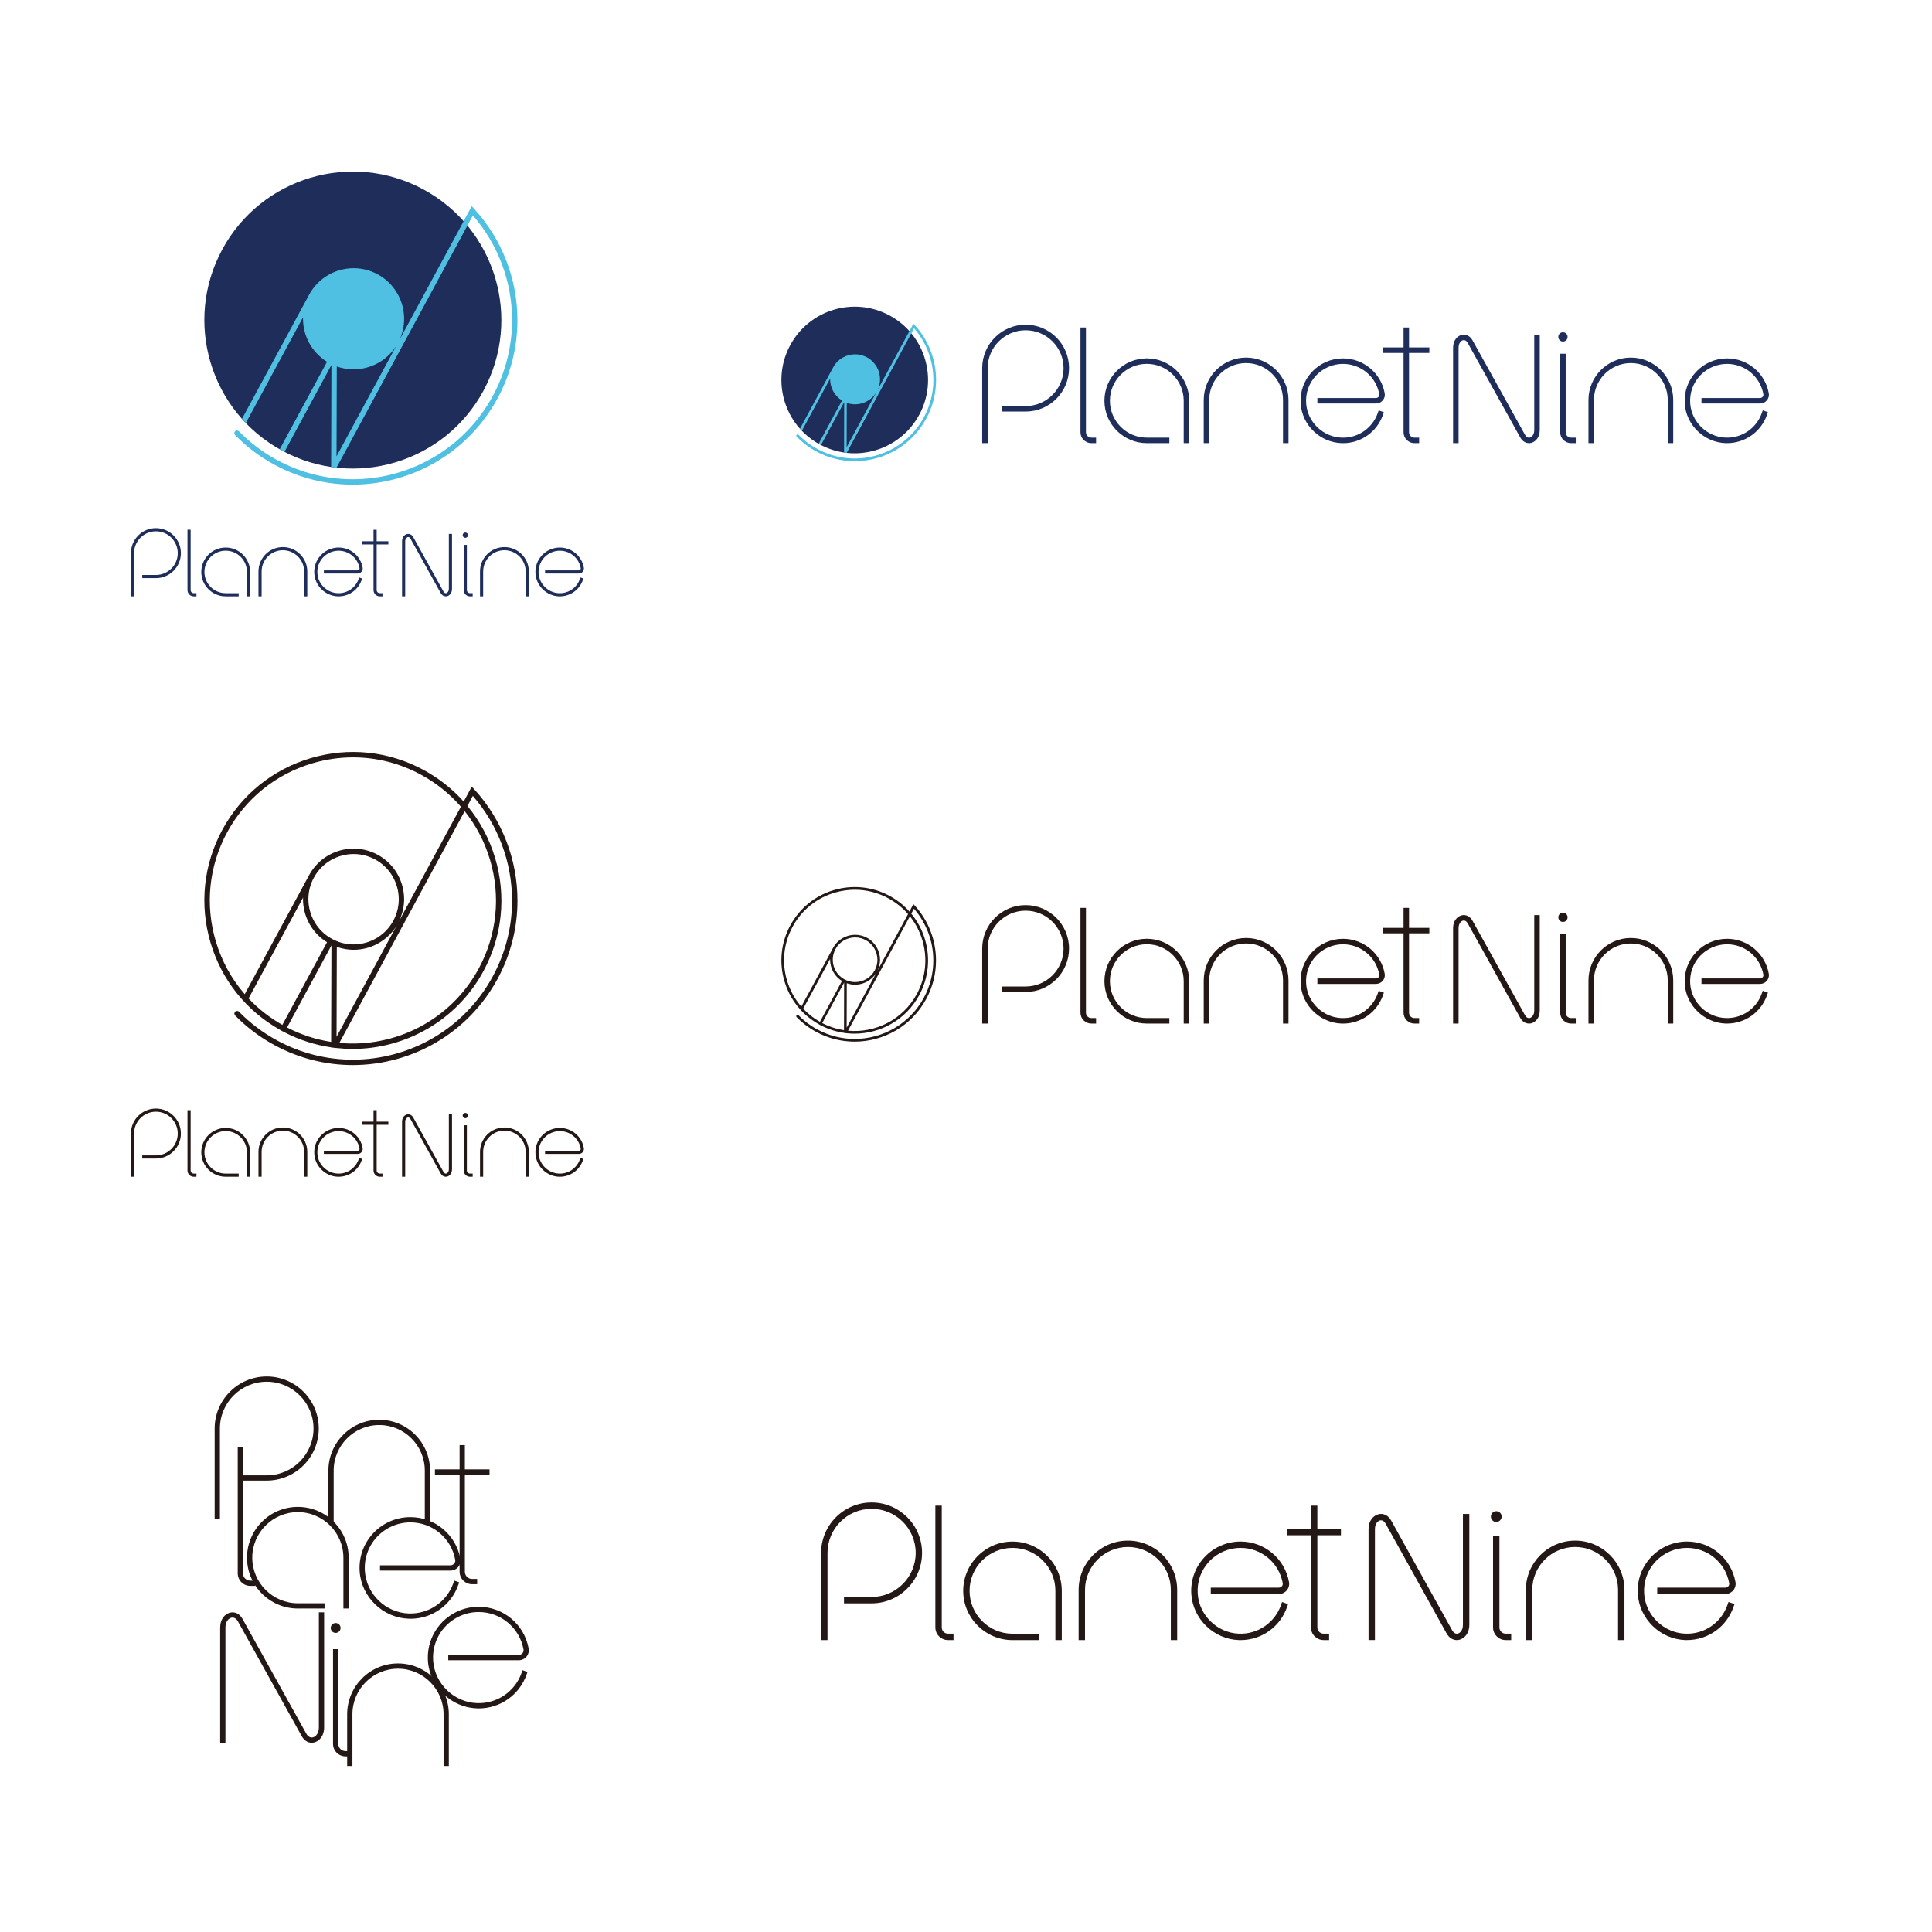 <?xml version="1.0" encoding="UTF-8"?>
<svg id="_レイヤー_3" data-name="レイヤー 3" xmlns="http://www.w3.org/2000/svg" viewBox="0 0 595.28 595.28">
  <defs>
    <style>
      .cls-1 {
        fill: #4fc0e2;
      }

      .cls-2 {
        fill: #231815;
      }

      .cls-3 {
        fill: #1e2d5a;
      }

      .cls-4 {
        fill: #fff;
      }
    </style>
  </defs>
  <rect class="cls-4" x="0" width="595.28" height="595.28"/>
  <g>
    <path class="cls-2" d="M67.76,468.01h-1.62v-27.86c0-8.84,7.2-16.04,16.04-16.04s16.04,7.19,16.04,16.04-7.19,16.04-16.04,16.04h-8.67v-1.62h8.67c7.95,0,14.42-6.47,14.42-14.42s-6.47-14.42-14.42-14.42-14.42,6.47-14.42,14.42v27.86Z"/>
    <path class="cls-2" d="M78.66,488.63h-1.56c-2.12,0-3.85-1.73-3.85-3.85v-39.02h1.62v39.02c0,1.23,1,2.23,2.23,2.23h1.56v1.62Z"/>
    <path class="cls-2" d="M107.43,495.61h-1.62v-15.66c0-7.74-6.3-14.04-14.04-14.04s-14.04,6.3-14.04,14.04,6.3,14.04,14.04,14.04h8.23v1.62h-8.23c-8.63,0-15.66-7.02-15.66-15.66s7.02-15.66,15.66-15.66,15.66,7.02,15.66,15.66v15.66Z"/>
    <path class="cls-2" d="M132.51,469.06h-1.62v-15.95c0-7.74-6.3-14.04-14.04-14.04s-14.04,6.3-14.04,14.04v15.95h-1.62v-15.95c0-8.63,7.02-15.66,15.66-15.66s15.66,7.02,15.66,15.66v15.95Z"/>
    <path class="cls-2" d="M147.02,488.12h-1.56c-2.12,0-3.85-1.73-3.85-3.85v-29.92h-7.6v-1.62h7.6v-7.48h1.62v7.48h7.6v1.62h-7.6v29.92c0,1.23,1,2.23,2.23,2.23h1.56v1.62Z"/>
    <path class="cls-2" d="M138.29,544.14h-1.62v-15.95c0-7.74-6.3-14.04-14.04-14.04s-14.04,6.3-14.04,14.04v15.95h-1.62v-15.95c0-8.63,7.02-15.66,15.66-15.66s15.66,7.02,15.66,15.66v15.95Z"/>
    <path class="cls-2" d="M147.48,526.38c-.17,0-.35,0-.52,0-7.92-.26-14.55-6.64-15.1-14.54-.3-4.4,1.18-8.58,4.17-11.79,2.95-3.16,7.12-4.98,11.45-4.98,7.59,0,14.07,5.41,15.41,12.88.16.88-.08,1.78-.66,2.47-.59.71-1.46,1.12-2.39,1.12h-21.72v-1.62h21.72c.44,0,.86-.2,1.15-.54.27-.33.39-.74.31-1.15-1.2-6.69-7.01-11.54-13.82-11.54-3.88,0-7.62,1.63-10.27,4.46-2.68,2.88-4.01,6.63-3.74,10.57.49,7.08,6.43,12.8,13.54,13.04,6.16.21,11.68-3.57,13.72-9.38l.27-.76,1.53.54-.27.76c-2.22,6.32-8.11,10.47-14.78,10.47Z"/>
    <path class="cls-2" d="M126.44,498.75c-.17,0-.35,0-.52,0-7.92-.26-14.55-6.64-15.1-14.54-.3-4.4,1.18-8.58,4.17-11.79,2.95-3.16,7.12-4.97,11.45-4.97,7.59,0,14.07,5.42,15.41,12.88.16.88-.08,1.78-.66,2.47-.59.71-1.46,1.12-2.38,1.12h-21.72v-1.62h21.72c.44,0,.86-.2,1.14-.54.28-.33.39-.74.31-1.15-1.2-6.69-7.01-11.54-13.82-11.54-3.88,0-7.62,1.63-10.27,4.46-2.68,2.88-4.01,6.63-3.74,10.58.49,7.08,6.43,12.8,13.54,13.03,6.18.2,11.68-3.57,13.72-9.38l.27-.76,1.53.54-.27.76c-2.22,6.32-8.11,10.47-14.78,10.47Z"/>
    <path class="cls-2" d="M96.05,536.98c-1.23,0-2.36-.73-3.08-2.03l-19.65-35.36c-.52-.93-1.26-1.34-2.07-1.14-.86.22-1.79,1.25-1.79,2.98v35.54h-1.62v-35.54c0-2.6,1.51-4.16,3-4.54,1.52-.39,3.01.34,3.88,1.91l19.65,35.36c.52.93,1.27,1.36,2.08,1.14.87-.22,1.8-1.26,1.8-3v-35.52h1.62v35.52c0,2.61-1.51,4.17-3.01,4.56-.27.07-.54.11-.81.11Z"/>
    <g>
      <path class="cls-2" d="M108.02,541.16h-1.56c-2.12,0-3.85-1.73-3.85-3.85v-29.18h1.62v29.18c0,1.23,1,2.23,2.23,2.23h1.56v1.62Z"/>
      <g>
        <circle class="cls-2" cx="103.42" cy="501.6" r=".71"/>
        <path class="cls-2" d="M103.42,503.12c-.84,0-1.52-.68-1.52-1.52s.68-1.52,1.52-1.52,1.52.68,1.52,1.52-.68,1.52-1.52,1.52ZM103.42,501.5c-.05,0-.1.04-.1.1,0,.11.19.11.19,0,0-.05-.04-.1-.1-.1Z"/>
      </g>
    </g>
  </g>
  <g>
    <path class="cls-2" d="M254.97,505.33h-1.97v-26.86c0-8.57,6.98-15.55,15.55-15.55s15.55,6.98,15.55,15.55-6.98,15.55-15.55,15.55h-8.5v-1.97h8.5c7.49,0,13.59-6.09,13.59-13.58s-6.09-13.58-13.59-13.58-13.58,6.09-13.58,13.58v26.86Z"/>
    <path class="cls-2" d="M293.79,505.33h-1.7c-2.14,0-3.89-1.75-3.89-3.89v-37.53h1.97v37.53c0,1.06.86,1.92,1.92,1.92h1.7v1.97Z"/>
    <path class="cls-2" d="M327.15,505.33h-1.97v-15.18c0-7.29-5.93-13.22-13.22-13.22s-13.22,5.93-13.22,13.22,5.93,13.22,13.22,13.22h8.08v1.97h-8.08c-8.37,0-15.18-6.81-15.18-15.18s6.81-15.18,15.18-15.18,15.19,6.81,15.19,15.18v15.18Z"/>
    <path class="cls-2" d="M362.72,505.33h-1.97v-15.46c0-7.29-5.93-13.22-13.22-13.22s-13.22,5.93-13.22,13.22v15.46h-1.97v-15.46c0-8.37,6.81-15.18,15.18-15.18s15.19,6.81,15.19,15.18v15.46Z"/>
    <path class="cls-2" d="M409.52,505.33h-1.7c-2.14,0-3.89-1.75-3.89-3.89v-28.41h-7.27v-1.97h7.27v-7.15h1.97v7.15h7.27v1.97h-7.27v28.41c0,1.06.86,1.92,1.92,1.92h1.7v1.97Z"/>
    <path class="cls-2" d="M500.52,505.33h-1.97v-15.46c0-7.29-5.93-13.22-13.22-13.22s-13.22,5.93-13.22,13.22v15.46h-1.97v-15.46c0-8.37,6.81-15.18,15.19-15.18s15.19,6.81,15.19,15.18v15.46Z"/>
    <path class="cls-2" d="M519.79,505.33c-.17,0-.34,0-.51,0-7.68-.25-14.11-6.45-14.64-14.1-.29-4.26,1.14-8.32,4.05-11.43,2.86-3.07,6.91-4.83,11.1-4.83,7.36,0,13.65,5.25,14.94,12.49.16.9-.09,1.83-.68,2.54-.61.72-1.5,1.14-2.44,1.14h-20.99v-1.97h20.99c.36,0,.7-.16.93-.44.13-.16.33-.48.25-.93-1.13-6.3-6.6-10.87-13.01-10.87-3.65,0-7.17,1.53-9.67,4.2-2.53,2.71-3.78,6.24-3.52,9.96.46,6.66,6.06,12.05,12.74,12.27,5.79.21,11-3.36,12.92-8.84l.32-.93,1.86.65-.33.93c-2.15,6.13-7.87,10.16-14.33,10.16Z"/>
    <path class="cls-2" d="M382.22,505.33c-.17,0-.34,0-.51,0-7.68-.25-14.11-6.45-14.64-14.1-.29-4.26,1.14-8.32,4.05-11.43,2.86-3.07,6.91-4.83,11.1-4.83,7.36,0,13.65,5.25,14.95,12.49.16.9-.09,1.83-.68,2.54-.61.72-1.5,1.14-2.44,1.14h-20.99v-1.97h20.99c.36,0,.7-.16.93-.44.13-.16.33-.48.25-.93-1.13-6.3-6.6-10.87-13.01-10.87-3.65,0-7.17,1.53-9.66,4.2-2.53,2.71-3.78,6.24-3.52,9.96.46,6.66,6.05,12.05,12.74,12.27,5.74.22,11-3.36,12.92-8.83l.32-.93,1.86.65-.33.93c-2.15,6.13-7.87,10.16-14.33,10.16Z"/>
    <path class="cls-2" d="M448.85,505.33c-1.25,0-2.4-.74-3.13-2.05l-18.79-33.82c-.44-.8-1.07-1.15-1.74-.99-.75.19-1.55,1.11-1.55,2.65v34.2h-1.97v-34.2c0-2.6,1.52-4.16,3.03-4.55,1.55-.4,3.06.34,3.95,1.94l18.79,33.82c.45.8,1.08,1.17,1.75.99.75-.19,1.56-1.11,1.56-2.66v-34.18h1.97v34.18c0,2.61-1.52,4.17-3.04,4.57-.28.07-.56.11-.83.11Z"/>
    <g>
      <path class="cls-2" d="M465.62,505.33h-1.7c-2.14,0-3.89-1.75-3.89-3.89v-28.12h1.97v28.12c0,1.06.86,1.92,1.92,1.92h1.7v1.97Z"/>
      <path class="cls-2" d="M461.02,468.94c-.92,0-1.66-.75-1.66-1.66s.75-1.66,1.66-1.66,1.66.75,1.66,1.66-.75,1.66-1.66,1.66Z"/>
    </g>
  </g>
  <g>
    <g>
      <path class="cls-3" d="M304.32,136.54h-1.69v-23.11c0-7.38,6-13.38,13.38-13.38s13.38,6,13.38,13.38-6,13.38-13.38,13.38h-7.32v-1.69h7.32c6.44,0,11.69-5.24,11.69-11.68s-5.24-11.68-11.69-11.68-11.69,5.24-11.69,11.68v23.11Z"/>
      <path class="cls-3" d="M337.72,136.54h-1.46c-1.85,0-3.35-1.5-3.35-3.35v-32.28h1.69v32.28c0,.91.74,1.66,1.66,1.66h1.46v1.69Z"/>
      <path class="cls-3" d="M366.41,136.54h-1.69v-13.06c0-6.27-5.1-11.37-11.37-11.37s-11.37,5.1-11.37,11.37,5.1,11.37,11.37,11.37h6.95v1.69h-6.95c-7.2,0-13.06-5.86-13.06-13.06s5.86-13.06,13.06-13.06,13.06,5.86,13.06,13.06v13.06Z"/>
      <path class="cls-3" d="M397.01,136.54h-1.69v-13.3c0-6.27-5.1-11.37-11.37-11.37s-11.37,5.1-11.37,11.37v13.3h-1.69v-13.3c0-7.2,5.86-13.06,13.06-13.06s13.06,5.86,13.06,13.06v13.3Z"/>
      <path class="cls-3" d="M437.27,136.54h-1.46c-1.85,0-3.35-1.5-3.35-3.35v-24.44h-6.25v-1.69h6.25v-6.15h1.69v6.15h6.25v1.69h-6.25v24.44c0,.91.74,1.66,1.65,1.66h1.46v1.69Z"/>
      <path class="cls-3" d="M515.55,136.54h-1.69v-13.3c0-6.27-5.1-11.37-11.37-11.37s-11.37,5.1-11.37,11.37v13.3h-1.69v-13.3c0-7.2,5.86-13.06,13.06-13.06s13.06,5.86,13.06,13.06v13.3Z"/>
      <path class="cls-3" d="M532.13,136.54c-.14,0-.29,0-.43,0-6.61-.22-12.14-5.55-12.6-12.13-.25-3.67.98-7.16,3.48-9.83,2.46-2.64,5.94-4.15,9.55-4.15,6.33,0,11.74,4.52,12.86,10.74.14.78-.07,1.57-.59,2.18-.52.62-1.29.98-2.1.98h-18.05v-1.69h18.05c.31,0,.6-.14.8-.37.11-.13.29-.41.22-.8-.97-5.42-5.68-9.35-11.19-9.35-3.14,0-6.17,1.32-8.32,3.61-2.17,2.33-3.25,5.37-3.03,8.56.39,5.73,5.21,10.37,10.96,10.55,4.98.18,9.46-2.89,11.11-7.6l.28-.8,1.6.56-.28.8c-1.85,5.27-6.77,8.74-12.33,8.74Z"/>
      <path class="cls-3" d="M413.79,136.54c-.15,0-.29,0-.44,0-6.61-.22-12.14-5.55-12.59-12.13-.25-3.67.98-7.16,3.48-9.83,2.46-2.64,5.94-4.15,9.55-4.15,6.33,0,11.74,4.52,12.86,10.74.14.78-.07,1.57-.59,2.18-.52.62-1.29.98-2.1.98h-18.05v-1.69h18.05c.31,0,.6-.14.8-.37.11-.13.29-.41.22-.8-.97-5.42-5.68-9.35-11.19-9.35-3.14,0-6.17,1.32-8.31,3.61-2.17,2.33-3.25,5.37-3.03,8.57.39,5.73,5.21,10.37,10.96,10.55,4.94.19,9.46-2.89,11.11-7.6l.28-.8,1.6.56-.28.8c-1.85,5.27-6.77,8.74-12.33,8.74Z"/>
      <path class="cls-3" d="M471.1,136.54c-1.07,0-2.07-.63-2.69-1.76l-16.17-29.09c-.38-.69-.92-.99-1.49-.85-.64.17-1.34.95-1.34,2.28v29.42h-1.69v-29.42c0-2.24,1.31-3.58,2.6-3.91,1.34-.34,2.63.29,3.4,1.67l16.16,29.09c.38.69.93,1,1.5.85.65-.17,1.35-.96,1.35-2.29v-29.41h1.69v29.41c0,2.25-1.31,3.59-2.61,3.93-.24.06-.48.09-.72.09Z"/>
      <g>
        <path class="cls-3" d="M485.53,136.54h-1.46c-1.85,0-3.35-1.5-3.35-3.35v-24.19h1.69v24.19c0,.91.74,1.66,1.65,1.66h1.46v1.69Z"/>
        <path class="cls-3" d="M481.57,105.24c-.79,0-1.43-.64-1.43-1.43s.64-1.43,1.43-1.43,1.43.64,1.43,1.43-.64,1.43-1.43,1.43Z"/>
      </g>
    </g>
    <g>
      <path class="cls-3" d="M283.22,127.82c-5.93,10.97-19.64,15.06-30.61,9.13-10.97-5.93-15.06-19.64-9.12-30.61,5.93-10.97,19.64-15.06,30.61-9.13,10.97,5.93,15.06,19.64,9.13,30.61h0Z"/>
      <path class="cls-1" d="M281.82,100.18l-.39-.43-1.79,3.33s0,0,0,0l-9.18,16.98c.47-1.02.69-2.11.69-3.18,0-2.73-1.46-5.38-4.03-6.78-.58-.31-1.19-.54-1.8-.7-.61-.15-1.24-.23-1.85-.23-2.73,0-5.38,1.46-6.77,4.04l-10.21,18.88c.19.22.39.43.59.63l8.7-16.1c0,.08,0,.15,0,.23,0,2.6,1.32,5.11,3.66,6.56l-7.19,13.3c.13.07.26.14.38.21.11.06.22.12.34.18l7.14-13.21-.04,15.52c.27.04.55.08.82.1l19.91-36.83s0,0,0,0l.83-1.54c3.86,4.43,5.96,10.12,5.96,15.94,0,3.89-.94,7.83-2.92,11.49-4.38,8.1-12.72,12.7-21.32,12.7-3.89,0-7.83-.94-11.49-2.92-2.2-1.19-4.15-2.68-5.81-4.38-.16-.16-.42-.16-.58,0-.16.16-.16.42,0,.58,1.72,1.76,3.73,3.3,6.01,4.53,3.78,2.05,7.86,3.02,11.88,3.02,8.9,0,17.51-4.76,22.04-13.13,2.05-3.78,3.02-7.86,3.02-11.88,0-6.21-2.32-12.28-6.57-16.92ZM260.86,137.81l.04-13.67c.83.29,1.69.44,2.54.44,2.56,0,5.05-1.29,6.5-3.56l-9.08,16.79Z"/>
    </g>
  </g>
  <g>
    <g>
      <path class="cls-3" d="M41.31,183.74h-.97v-13.31c0-4.25,3.46-7.7,7.7-7.7s7.7,3.46,7.7,7.7-3.46,7.7-7.7,7.7h-4.21v-.97h4.21c3.71,0,6.73-3.02,6.73-6.73s-3.02-6.73-6.73-6.73-6.73,3.02-6.73,6.73v13.31Z"/>
      <path class="cls-3" d="M60.54,183.74h-.84c-1.06,0-1.93-.86-1.93-1.93v-18.59h.97v18.59c0,.53.43.95.95.95h.84v.97Z"/>
      <path class="cls-3" d="M77.06,183.74h-.97v-7.52c0-3.61-2.94-6.55-6.55-6.55s-6.55,2.94-6.55,6.55,2.94,6.55,6.55,6.55h4v.97h-4c-4.15,0-7.52-3.37-7.52-7.52s3.37-7.52,7.52-7.52,7.52,3.37,7.52,7.52v7.52Z"/>
      <path class="cls-3" d="M94.68,183.74h-.97v-7.66c0-3.61-2.94-6.55-6.55-6.55s-6.55,2.94-6.55,6.55v7.66h-.97v-7.66c0-4.15,3.37-7.52,7.52-7.52s7.52,3.37,7.52,7.52v7.66Z"/>
      <path class="cls-3" d="M117.86,183.74h-.84c-1.06,0-1.93-.86-1.93-1.93v-14.07h-3.6v-.97h3.6v-3.54h.97v3.54h3.6v.97h-3.6v14.07c0,.53.43.95.95.95h.84v.97Z"/>
      <path class="cls-3" d="M162.94,183.74h-.97v-7.66c0-3.61-2.94-6.55-6.55-6.55s-6.55,2.94-6.55,6.55v7.66h-.97v-7.66c0-4.15,3.37-7.52,7.52-7.52s7.52,3.37,7.52,7.52v7.66Z"/>
      <path class="cls-3" d="M172.49,183.74c-.08,0-.17,0-.25,0-3.8-.12-6.99-3.19-7.25-6.99-.15-2.11.57-4.12,2-5.66,1.42-1.52,3.42-2.39,5.5-2.39,3.65,0,6.76,2.6,7.4,6.19.08.45-.04.91-.34,1.26-.3.36-.74.56-1.21.56h-10.4v-.97h10.4c.18,0,.35-.08.46-.22.06-.08.17-.24.13-.46-.56-3.12-3.27-5.38-6.44-5.38-1.81,0-3.55.76-4.79,2.08-1.25,1.34-1.87,3.09-1.74,4.93.23,3.3,3,5.97,6.31,6.08,2.87.1,5.45-1.67,6.4-4.38l.16-.46.92.32-.16.46c-1.07,3.04-3.9,5.03-7.1,5.03Z"/>
      <path class="cls-3" d="M104.34,183.74c-.08,0-.17,0-.25,0-3.81-.12-6.99-3.19-7.25-6.99-.15-2.11.57-4.12,2-5.66,1.42-1.52,3.42-2.39,5.5-2.39,3.65,0,6.76,2.6,7.4,6.19.08.45-.04.91-.34,1.26-.3.36-.74.56-1.21.56h-10.4v-.97h10.4c.18,0,.35-.08.46-.22.06-.08.17-.24.13-.46-.56-3.12-3.27-5.38-6.45-5.38-1.81,0-3.55.76-4.79,2.08-1.25,1.34-1.87,3.09-1.74,4.93.23,3.3,3,5.97,6.31,6.08,2.84.11,5.45-1.67,6.4-4.38l.16-.46.92.32-.16.46c-1.06,3.04-3.9,5.03-7.1,5.03Z"/>
      <path class="cls-3" d="M137.34,183.74c-.62,0-1.19-.36-1.55-1.01l-9.31-16.75c-.22-.4-.53-.57-.86-.49-.37.1-.77.55-.77,1.31v16.94h-.97v-16.94c0-1.29.75-2.06,1.5-2.25.77-.2,1.52.17,1.96.96l9.31,16.75c.22.4.54.58.87.49.37-.1.78-.55.78-1.32v-16.93h.97v16.93c0,1.29-.76,2.07-1.5,2.26-.14.04-.28.05-.41.05Z"/>
      <g>
        <path class="cls-3" d="M145.65,183.74h-.84c-1.06,0-1.93-.86-1.93-1.93v-13.93h.97v13.93c0,.53.43.95.95.95h.84v.97Z"/>
        <path class="cls-3" d="M143.37,165.71c-.45,0-.82-.37-.82-.82s.37-.82.82-.82.82.37.82.82-.37.82-.82.82Z"/>
      </g>
    </g>
    <g>
      <path class="cls-3" d="M148.97,120.38c-12.02,22.23-39.78,30.5-62.01,18.49-22.23-12.01-30.5-39.78-18.48-62,12.01-22.23,39.78-30.51,62-18.49,22.22,12.02,30.5,39.78,18.48,62h0Z"/>
      <path class="cls-1" d="M146.13,64.39l-.79-.87-3.62,6.75s0,0,0,0l-18.6,34.4c.94-2.07,1.4-4.27,1.4-6.43,0-5.54-2.96-10.9-8.17-13.73-1.18-.63-2.4-1.1-3.64-1.41-1.24-.31-2.5-.46-3.75-.46-5.54,0-10.9,2.96-13.72,8.18l-20.68,38.24c.39.44.78.87,1.19,1.28l17.63-32.6c0,.15-.02.31-.02.46,0,5.26,2.68,10.36,7.4,13.28l-14.57,26.95c.26.15.52.29.78.43.23.12.45.24.68.36l14.47-26.76-.09,31.43c.55.08,1.11.15,1.66.21l40.33-74.6s0,0,0,0l1.68-3.12c7.83,8.98,12.08,20.5,12.08,32.29,0,7.87-1.91,15.86-5.91,23.28-8.87,16.41-25.76,25.72-43.19,25.72-7.87,0-15.86-1.9-23.28-5.91-4.47-2.42-8.41-5.43-11.78-8.88-.32-.33-.84-.33-1.18-.01-.32.32-.33.84-.01,1.17,3.48,3.57,7.56,6.68,12.18,9.17,7.66,4.14,15.92,6.11,24.06,6.11,18.02,0,35.47-9.63,44.65-26.6,4.14-7.66,6.11-15.93,6.11-24.07,0-12.58-4.69-24.88-13.3-34.28ZM103.69,140.61l.08-27.69c1.68.6,3.43.89,5.15.89,5.19,0,10.23-2.61,13.17-7.22l-18.4,34.02Z"/>
    </g>
  </g>
  <g>
    <g>
      <path class="cls-2" d="M41.31,362.57h-.97v-13.31c0-4.25,3.46-7.7,7.7-7.7s7.7,3.46,7.7,7.7-3.46,7.7-7.7,7.7h-4.21v-.97h4.21c3.71,0,6.73-3.02,6.73-6.73s-3.02-6.73-6.73-6.73-6.73,3.02-6.73,6.73v13.31Z"/>
      <path class="cls-2" d="M60.54,362.57h-.84c-1.06,0-1.93-.86-1.93-1.93v-18.59h.97v18.59c0,.53.43.95.95.95h.84v.97Z"/>
      <path class="cls-2" d="M77.06,362.57h-.97v-7.52c0-3.61-2.94-6.55-6.55-6.55s-6.55,2.94-6.55,6.55,2.94,6.55,6.55,6.55h4v.97h-4c-4.15,0-7.52-3.37-7.52-7.52s3.37-7.52,7.52-7.52,7.52,3.37,7.52,7.52v7.52Z"/>
      <path class="cls-2" d="M94.68,362.57h-.97v-7.66c0-3.61-2.94-6.55-6.55-6.55s-6.55,2.94-6.55,6.55v7.66h-.97v-7.66c0-4.15,3.37-7.52,7.52-7.52s7.52,3.37,7.52,7.52v7.66Z"/>
      <path class="cls-2" d="M117.86,362.57h-.84c-1.06,0-1.93-.86-1.93-1.93v-14.07h-3.6v-.97h3.6v-3.54h.97v3.54h3.6v.97h-3.6v14.07c0,.53.43.95.95.95h.84v.97Z"/>
      <path class="cls-2" d="M162.94,362.57h-.97v-7.66c0-3.61-2.94-6.55-6.55-6.55s-6.55,2.94-6.55,6.55v7.66h-.97v-7.66c0-4.15,3.37-7.52,7.52-7.52s7.52,3.37,7.52,7.52v7.66Z"/>
      <path class="cls-2" d="M172.49,362.57c-.08,0-.17,0-.25,0-3.8-.12-6.99-3.19-7.25-6.99-.15-2.11.57-4.12,2-5.66,1.42-1.52,3.42-2.39,5.5-2.39,3.65,0,6.76,2.6,7.4,6.19.08.45-.04.91-.34,1.26-.3.36-.74.56-1.21.56h-10.4v-.97h10.4c.18,0,.35-.08.46-.22.06-.08.17-.24.13-.46-.56-3.12-3.27-5.38-6.44-5.38-1.81,0-3.55.76-4.79,2.08-1.25,1.34-1.87,3.09-1.74,4.93.23,3.3,3,5.97,6.31,6.08,2.87.1,5.45-1.67,6.4-4.38l.16-.46.92.32-.16.46c-1.07,3.04-3.9,5.03-7.1,5.03Z"/>
      <path class="cls-2" d="M104.34,362.57c-.08,0-.17,0-.25,0-3.81-.12-6.99-3.19-7.25-6.99-.15-2.11.57-4.12,2-5.66,1.42-1.52,3.42-2.39,5.5-2.39,3.65,0,6.76,2.6,7.4,6.19.08.45-.04.91-.34,1.26-.3.36-.74.56-1.21.56h-10.4v-.97h10.4c.18,0,.35-.08.46-.22.06-.08.17-.24.13-.46-.56-3.12-3.27-5.38-6.45-5.38-1.81,0-3.55.76-4.79,2.08-1.25,1.34-1.87,3.09-1.74,4.93.23,3.3,3,5.97,6.31,6.08,2.84.11,5.45-1.67,6.4-4.38l.16-.46.92.32-.16.46c-1.06,3.04-3.9,5.03-7.1,5.03Z"/>
      <path class="cls-2" d="M137.34,362.57c-.62,0-1.19-.36-1.55-1.01l-9.31-16.75c-.22-.4-.53-.57-.86-.49-.37.1-.77.55-.77,1.31v16.94h-.97v-16.94c0-1.29.75-2.06,1.5-2.25.77-.2,1.52.17,1.96.96l9.31,16.75c.22.4.54.58.87.49.37-.1.78-.55.78-1.32v-16.93h.97v16.93c0,1.29-.76,2.07-1.5,2.26-.14.04-.28.05-.41.05Z"/>
      <g>
        <path class="cls-2" d="M145.65,362.57h-.84c-1.06,0-1.93-.86-1.93-1.93v-13.93h.97v13.93c0,.53.43.95.95.95h.84v.97Z"/>
        <path class="cls-2" d="M143.37,344.54c-.45,0-.82-.37-.82-.82s.37-.82.82-.82.82.37.82.82-.37.82-.82.82Z"/>
      </g>
    </g>
    <path class="cls-2" d="M146.14,243.23l-.79-.86-2.48,4.61c-3.48-3.9-7.65-7.2-12.38-9.76-10.75-5.81-23.11-7.09-34.83-3.6-11.71,3.49-21.36,11.33-27.17,22.08-5.81,10.75-7.09,23.11-3.6,34.83,3.4,11.43,10.96,20.88,21.31,26.73h0c.26.15.51.3.77.45.23.12.46.23.68.35h0c4.62,2.39,9.48,3.92,14.37,4.64v.03c.36.05.72.09,1.08.13.02,0,.03,0,.05,0,.18.02.36.05.54.07v-.02c1.66.18,3.31.28,4.95.28,16.27,0,32.05-8.69,40.32-23.98,5.81-10.74,7.09-23.11,3.6-34.82-1.78-5.97-4.69-11.4-8.54-16.06l1.66-3.1c7.82,8.97,12.09,20.49,12.09,32.27,0,7.88-1.9,15.86-5.91,23.28-8.87,16.41-25.75,25.72-43.18,25.72-7.88,0-15.86-1.9-23.27-5.91-4.47-2.42-8.41-5.43-11.78-8.87-.32-.33-.84-.33-1.17-.01-.33.32-.33.84-.01,1.17,3.48,3.57,7.56,6.68,12.18,9.17,7.66,4.14,15.92,6.11,24.06,6.11,18.02,0,35.47-9.63,44.64-26.59,4.14-7.66,6.11-15.93,6.11-24.07,0-12.58-4.69-24.87-13.29-34.28ZM69.97,256.5c5.6-10.36,14.89-17.91,26.17-21.28,4.17-1.24,8.42-1.86,12.65-1.86,7.22,0,14.37,1.79,20.9,5.33,4.75,2.57,8.89,5.92,12.33,9.87l-.3.55s0,0,0,0l-18.82,34.8c1.08-2.2,1.62-4.53,1.62-6.84,0-5.54-2.96-10.9-8.17-13.72h0c-2.35-1.27-4.89-1.87-7.39-1.87-5.54,0-10.9,2.96-13.72,8.17l-19.83,36.67c-4.05-4.67-7.1-10.18-8.91-16.27-3.36-11.28-2.13-23.2,3.47-33.55ZM121.19,283.68h0c-2.52,4.66-7.31,7.31-12.27,7.31-2.23,0-4.5-.54-6.6-1.68-4.66-2.53-7.3-7.32-7.3-12.27,0-2.23.54-4.5,1.68-6.6,2.52-4.66,7.32-7.3,12.27-7.3,2.24,0,4.5.54,6.6,1.67h0s0,0,0,0c4.66,2.52,7.3,7.32,7.3,12.27,0,2.23-.54,4.5-1.68,6.6ZM122.09,285.43l-18.39,34.02.08-27.7c1.69.59,3.42.9,5.15.9,5.19,0,10.23-2.6,13.16-7.22ZM76.59,307.63l16.8-31.08c0,.16-.03.33-.03.49,0,5.26,2.67,10.36,7.4,13.28l-13.77,25.46c-3.91-2.22-7.41-4.97-10.41-8.16ZM88.45,316.57l13.67-25.27-.09,29.72c-4.63-.71-9.21-2.17-13.58-4.44ZM147.5,298.42c-8.66,16.01-25.86,24.51-42.94,22.92l38.61-71.4c3.49,4.37,6.15,9.41,7.8,14.94,3.36,11.28,2.13,23.2-3.47,33.55Z"/>
  </g>
  <g>
    <g>
      <path class="cls-2" d="M304.32,315.37h-1.69v-23.11c0-7.38,6-13.38,13.38-13.38s13.38,6,13.38,13.38-6,13.38-13.38,13.38h-7.32v-1.69h7.32c6.44,0,11.69-5.24,11.69-11.68s-5.24-11.68-11.69-11.68-11.69,5.24-11.69,11.68v23.11Z"/>
      <path class="cls-2" d="M337.72,315.37h-1.46c-1.85,0-3.35-1.5-3.35-3.35v-32.28h1.69v32.28c0,.91.74,1.66,1.66,1.66h1.46v1.69Z"/>
      <path class="cls-2" d="M366.41,315.37h-1.69v-13.06c0-6.27-5.1-11.37-11.37-11.37s-11.37,5.1-11.37,11.37,5.1,11.37,11.37,11.37h6.95v1.69h-6.95c-7.2,0-13.06-5.86-13.06-13.06s5.86-13.06,13.06-13.06,13.06,5.86,13.06,13.06v13.06Z"/>
      <path class="cls-2" d="M397.01,315.37h-1.69v-13.3c0-6.27-5.1-11.37-11.37-11.37s-11.37,5.1-11.37,11.37v13.3h-1.69v-13.3c0-7.2,5.86-13.06,13.06-13.06s13.06,5.86,13.06,13.06v13.3Z"/>
      <path class="cls-2" d="M437.27,315.37h-1.46c-1.85,0-3.35-1.5-3.35-3.35v-24.44h-6.25v-1.69h6.25v-6.15h1.69v6.15h6.25v1.69h-6.25v24.44c0,.91.74,1.66,1.65,1.66h1.46v1.69Z"/>
      <path class="cls-2" d="M515.55,315.37h-1.69v-13.3c0-6.27-5.1-11.37-11.37-11.37s-11.37,5.1-11.37,11.37v13.3h-1.69v-13.3c0-7.2,5.86-13.06,13.06-13.06s13.06,5.86,13.06,13.06v13.3Z"/>
      <path class="cls-2" d="M532.13,315.37c-.14,0-.29,0-.43,0-6.61-.22-12.14-5.55-12.6-12.13-.25-3.67.98-7.16,3.48-9.83,2.46-2.64,5.94-4.15,9.55-4.15,6.33,0,11.74,4.52,12.86,10.74.14.78-.07,1.57-.59,2.18-.52.62-1.29.98-2.1.98h-18.05v-1.69h18.05c.31,0,.6-.14.8-.37.11-.13.29-.41.22-.8-.97-5.42-5.68-9.35-11.19-9.35-3.14,0-6.17,1.32-8.32,3.61-2.17,2.33-3.25,5.37-3.03,8.56.39,5.73,5.21,10.37,10.96,10.55,4.98.18,9.46-2.89,11.11-7.6l.28-.8,1.6.56-.28.8c-1.85,5.27-6.77,8.74-12.33,8.74Z"/>
      <path class="cls-2" d="M413.79,315.37c-.15,0-.29,0-.44,0-6.61-.22-12.14-5.55-12.59-12.13-.25-3.67.98-7.16,3.48-9.83,2.46-2.64,5.94-4.15,9.55-4.15,6.33,0,11.74,4.52,12.86,10.74.14.78-.07,1.57-.59,2.18-.52.62-1.29.98-2.1.98h-18.05v-1.69h18.05c.31,0,.6-.14.8-.37.11-.13.29-.41.22-.8-.97-5.42-5.68-9.35-11.19-9.35-3.14,0-6.17,1.32-8.31,3.61-2.17,2.33-3.25,5.37-3.03,8.57.39,5.73,5.21,10.37,10.96,10.55,4.94.19,9.46-2.89,11.11-7.6l.28-.8,1.6.56-.28.8c-1.85,5.27-6.77,8.74-12.33,8.74Z"/>
      <path class="cls-2" d="M471.1,315.37c-1.07,0-2.07-.63-2.69-1.76l-16.17-29.09c-.38-.69-.92-.99-1.49-.85-.64.17-1.34.95-1.34,2.28v29.42h-1.69v-29.42c0-2.24,1.31-3.58,2.6-3.91,1.34-.34,2.63.29,3.4,1.67l16.16,29.09c.38.69.93,1,1.5.85.65-.17,1.35-.96,1.35-2.29v-29.41h1.69v29.41c0,2.25-1.31,3.59-2.61,3.93-.24.06-.48.09-.72.09Z"/>
      <g>
        <path class="cls-2" d="M485.53,315.37h-1.46c-1.85,0-3.35-1.5-3.35-3.35v-24.19h1.69v24.19c0,.91.74,1.66,1.65,1.66h1.46v1.69Z"/>
        <path class="cls-2" d="M481.57,284.07c-.79,0-1.43-.64-1.43-1.43s.64-1.43,1.43-1.43,1.43.64,1.43,1.43-.64,1.43-1.43,1.43Z"/>
      </g>
    </g>
    <path class="cls-2" d="M281.82,279.01l-.39-.43-1.22,2.28c-1.72-1.92-3.78-3.56-6.11-4.82-5.31-2.87-11.41-3.5-17.2-1.78-5.78,1.72-10.54,5.6-13.41,10.9-2.87,5.31-3.5,11.41-1.78,17.19,1.68,5.64,5.41,10.31,10.52,13.2h0c.13.07.25.15.38.22.11.06.22.11.34.17h0c2.28,1.18,4.68,1.94,7.1,2.29v.02c.18.03.36.05.53.07,0,0,.02,0,.02,0,.09.01.18.02.27.03h0c.81.08,1.63.13,2.44.13,8.03,0,15.82-4.29,19.91-11.84,2.87-5.3,3.5-11.41,1.78-17.19-.88-2.95-2.32-5.63-4.22-7.93l.82-1.53c3.86,4.43,5.97,10.12,5.97,15.93,0,3.89-.94,7.83-2.92,11.49-4.38,8.1-12.71,12.7-21.32,12.7-3.89,0-7.83-.94-11.49-2.92-2.21-1.19-4.15-2.68-5.81-4.38-.16-.16-.42-.16-.58,0-.16.16-.16.42,0,.58,1.72,1.76,3.73,3.3,6.01,4.53,3.78,2.05,7.86,3.02,11.88,3.02,8.89,0,17.51-4.75,22.04-13.13,2.05-3.78,3.02-7.86,3.02-11.88,0-6.21-2.32-12.28-6.56-16.92ZM244.21,285.56c2.76-5.11,7.35-8.84,12.92-10.5,2.06-.61,4.16-.92,6.25-.92,3.57,0,7.1.89,10.32,2.63,2.34,1.27,4.39,2.92,6.09,4.87l-.15.27s0,0,0,0l-9.29,17.18c.53-1.08.8-2.24.8-3.37,0-2.73-1.46-5.38-4.03-6.78h0c-1.16-.63-2.41-.92-3.65-.92-2.73,0-5.38,1.46-6.78,4.03l-9.79,18.1c-2-2.3-3.5-5.02-4.4-8.03-1.66-5.57-1.05-11.45,1.71-16.56ZM269.51,298.98h0c-1.24,2.3-3.61,3.61-6.06,3.61-1.1,0-2.22-.27-3.26-.83-2.3-1.25-3.6-3.61-3.6-6.06,0-1.1.27-2.22.83-3.26,1.24-2.3,3.61-3.6,6.06-3.61,1.1,0,2.22.27,3.26.83h0s0,0,0,0c2.3,1.25,3.6,3.61,3.61,6.06,0,1.1-.27,2.22-.83,3.26ZM269.95,299.84l-9.08,16.79.04-13.68c.83.29,1.69.45,2.54.45,2.56,0,5.05-1.29,6.5-3.56ZM247.48,310.8l8.3-15.34c0,.08-.01.16-.01.24,0,2.6,1.32,5.11,3.66,6.56l-6.8,12.57c-1.93-1.09-3.66-2.45-5.14-4.03ZM253.34,315.22l6.75-12.48-.04,14.67c-2.28-.35-4.55-1.07-6.71-2.19ZM282.49,306.26c-4.27,7.91-12.77,12.1-21.2,11.31l19.06-35.25c1.72,2.16,3.04,4.65,3.85,7.38,1.66,5.57,1.05,11.45-1.71,16.56Z"/>
  </g>
</svg>